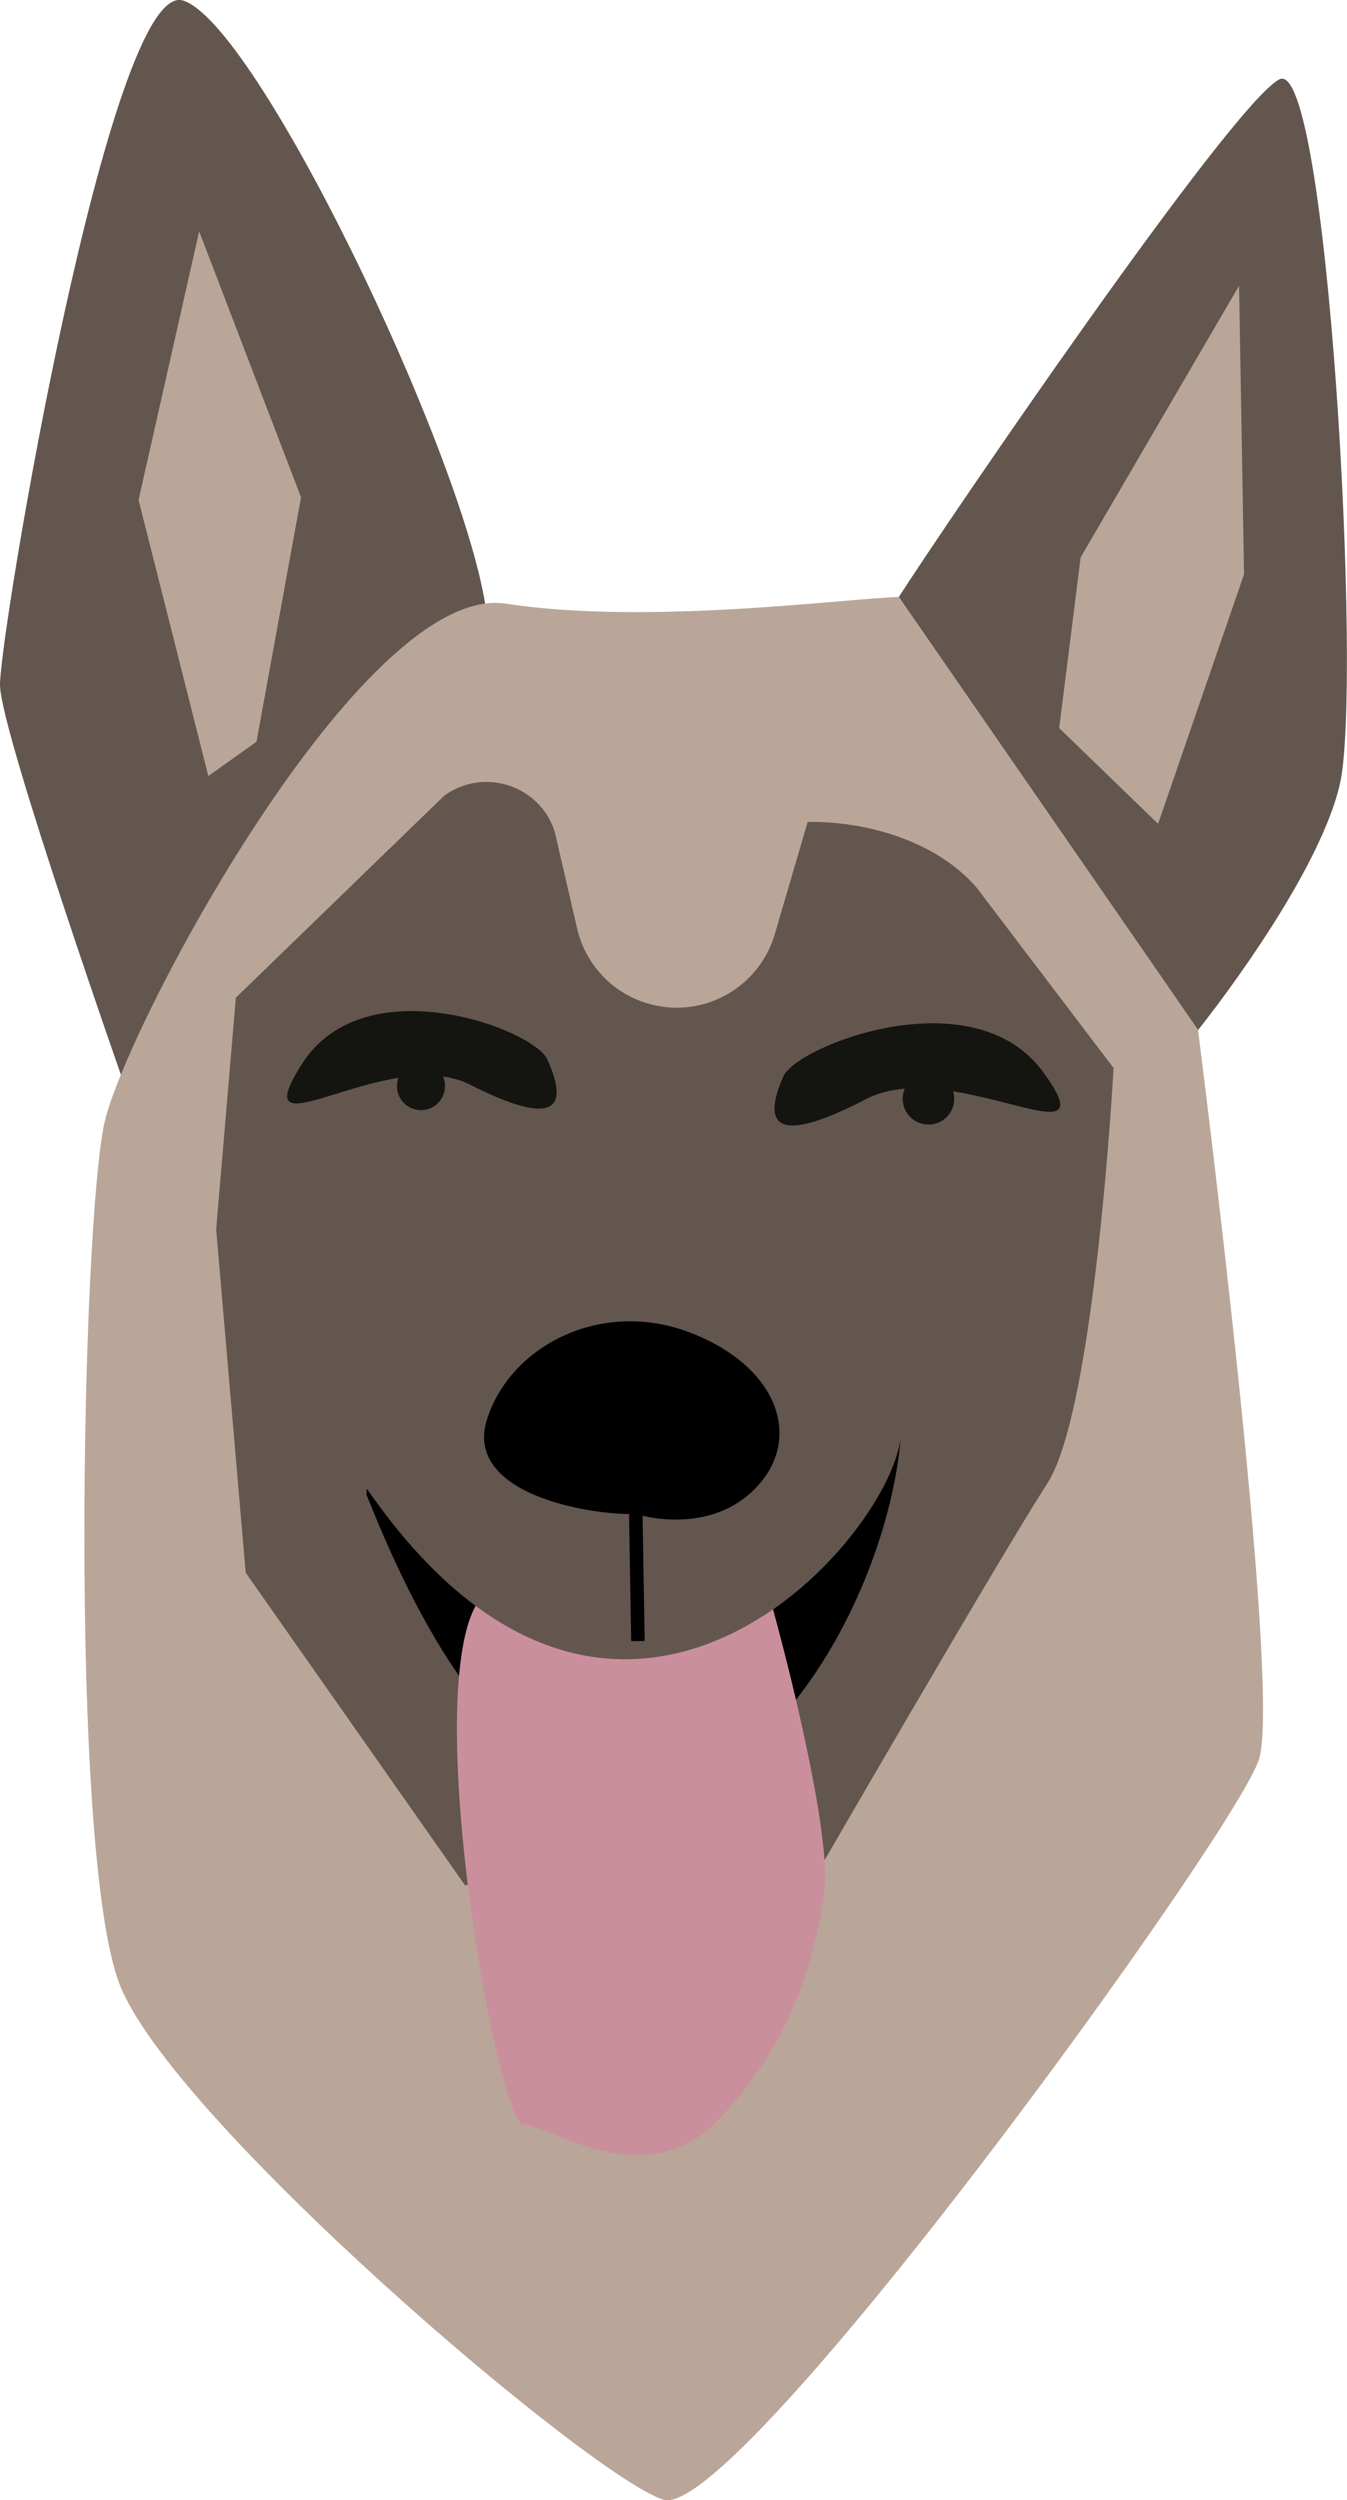 <svg xmlns="http://www.w3.org/2000/svg" id="Calque_2" data-name="Calque 2" viewBox="0 0 99.83 185.22"><defs><style>      .cls-1 {        fill: none;        stroke: #000;        stroke-miterlimit: 10;      }      .cls-2, .cls-3, .cls-4, .cls-5, .cls-6 {        stroke-width: 0px;      }      .cls-3 {        fill: #63564e;      }      .cls-4 {        fill: #ca8f9d;      }      .cls-5 {        fill: #b9a699;      }      .cls-6 {        fill: #141411;      }    </style></defs><g id="Calque_1-2" data-name="Calque 1"><g><path class="cls-3" d="m66.61,44.23c3.51-5.47,24.63-36.48,28.2-38.35,3.57-1.86,6.17,44.98,4.49,52.22-1.68,7.24-10.51,18.21-10.51,18.21l-22.18-32.08Z"></path><path class="cls-3" d="m35.96,44.75C34.06,33.08,19.01,1.76,13.57.04,8.13-1.67-.06,47.16,0,50.76c.06,3.61,9.53,30.49,9.53,30.49l26.43-36.51Z"></path><path class="cls-5" d="m66.61,44.23c-3.61.06-18.54,2.12-29.11.49-10.58-1.62-28.05,31.13-29.74,38.37-1.68,7.24-2.7,53.84,1.08,63.85,3.78,10.01,34.88,36.53,40.32,38.24,5.44,1.71,42.44-49.41,44.15-54.85s-4.52-54.02-4.52-54.02l-22.18-32.08Z"></path><path class="cls-3" d="m61.15,137.74s12.97-22.41,16.49-27.88c3.51-5.47,4.89-30.74,4.89-30.74l-10.14-13.35c-2.89-3.39-8.08-4.95-12.53-4.88h0s-2.44,8.32-2.44,8.32c-1.12,3.81-4.99,6.11-8.87,5.27h0c-2.87-.62-5.12-2.84-5.78-5.7l-1.66-7.18c-1.11-3.44-5.27-4.78-8.19-2.65l-15.44,14.96-1.46,17.16,2.19,25.44,16.25,23.15,26.7-1.92Z"></path><path class="cls-2" d="m47.12,112.16c-3.7.09-12.74-1.56-11.03-7,1.71-5.44,8.43-8.95,15-6.46,6.57,2.49,8.46,7.87,4.92,11.53-3.54,3.67-8.89,1.93-8.89,1.93Z"></path><polygon class="cls-5" points="85.83 61.03 92.2 42.54 91.83 21.17 80.09 41.29 78.5 53.94 85.83 61.03"></polygon><polygon class="cls-5" points="19.01 54.95 22.31 36.84 14.76 17.14 10.27 37.04 15.44 57.49 19.01 54.95"></polygon><path class="cls-2" d="m66.76,106.44c-.52,6.32-3.44,14-7.77,19.48-3.25,4.15-7.31,7.03-11.73,7.11-4.22.07-8.77-2.43-13.24-8.88-2.33-3.35-4.62-7.77-6.86-13.43l.03-.43c2.68,3.87,5.38,6.69,8.06,8.68,8.22,6.1,16.18,4.31,22.04.26,5.47-3.79,9.12-9.57,9.47-12.78Z"></path><path class="cls-4" d="m61.08,140.38c-.74,5.01-2.57,11.28-7.96,16.78-5.37,5.5-12.55.21-14.35.24-1.5.03-5.78-21.85-4.75-33.26.2-2.19.58-3.99,1.23-5.18,8.22,6.1,16.18,4.31,22.04.26.35,1.27,1.02,3.79,1.7,6.7,1.22,5.23,2.51,11.7,2.08,14.46Z"></path><line class="cls-1" x1="47.12" y1="112.16" x2="47.28" y2="121.57"></line><path class="cls-6" d="m58.05,79.75c.99-2.28,14.08-7.42,19.26-.33,5.18,7.1-6.77-1.3-13.12,2-6.35,3.3-7.84,2.22-6.14-1.67Z"></path><path class="cls-6" d="m40.56,78.48c-1.01-2.24-13.51-6.94-18.16.31s6.34-1.52,12.43,1.56c6.09,3.09,7.46,1.96,5.73-1.87Z"></path><circle class="cls-6" cx="31.2" cy="80.46" r="1.78"></circle><circle class="cls-6" cx="68.81" cy="81.4" r="1.91"></circle></g></g></svg>